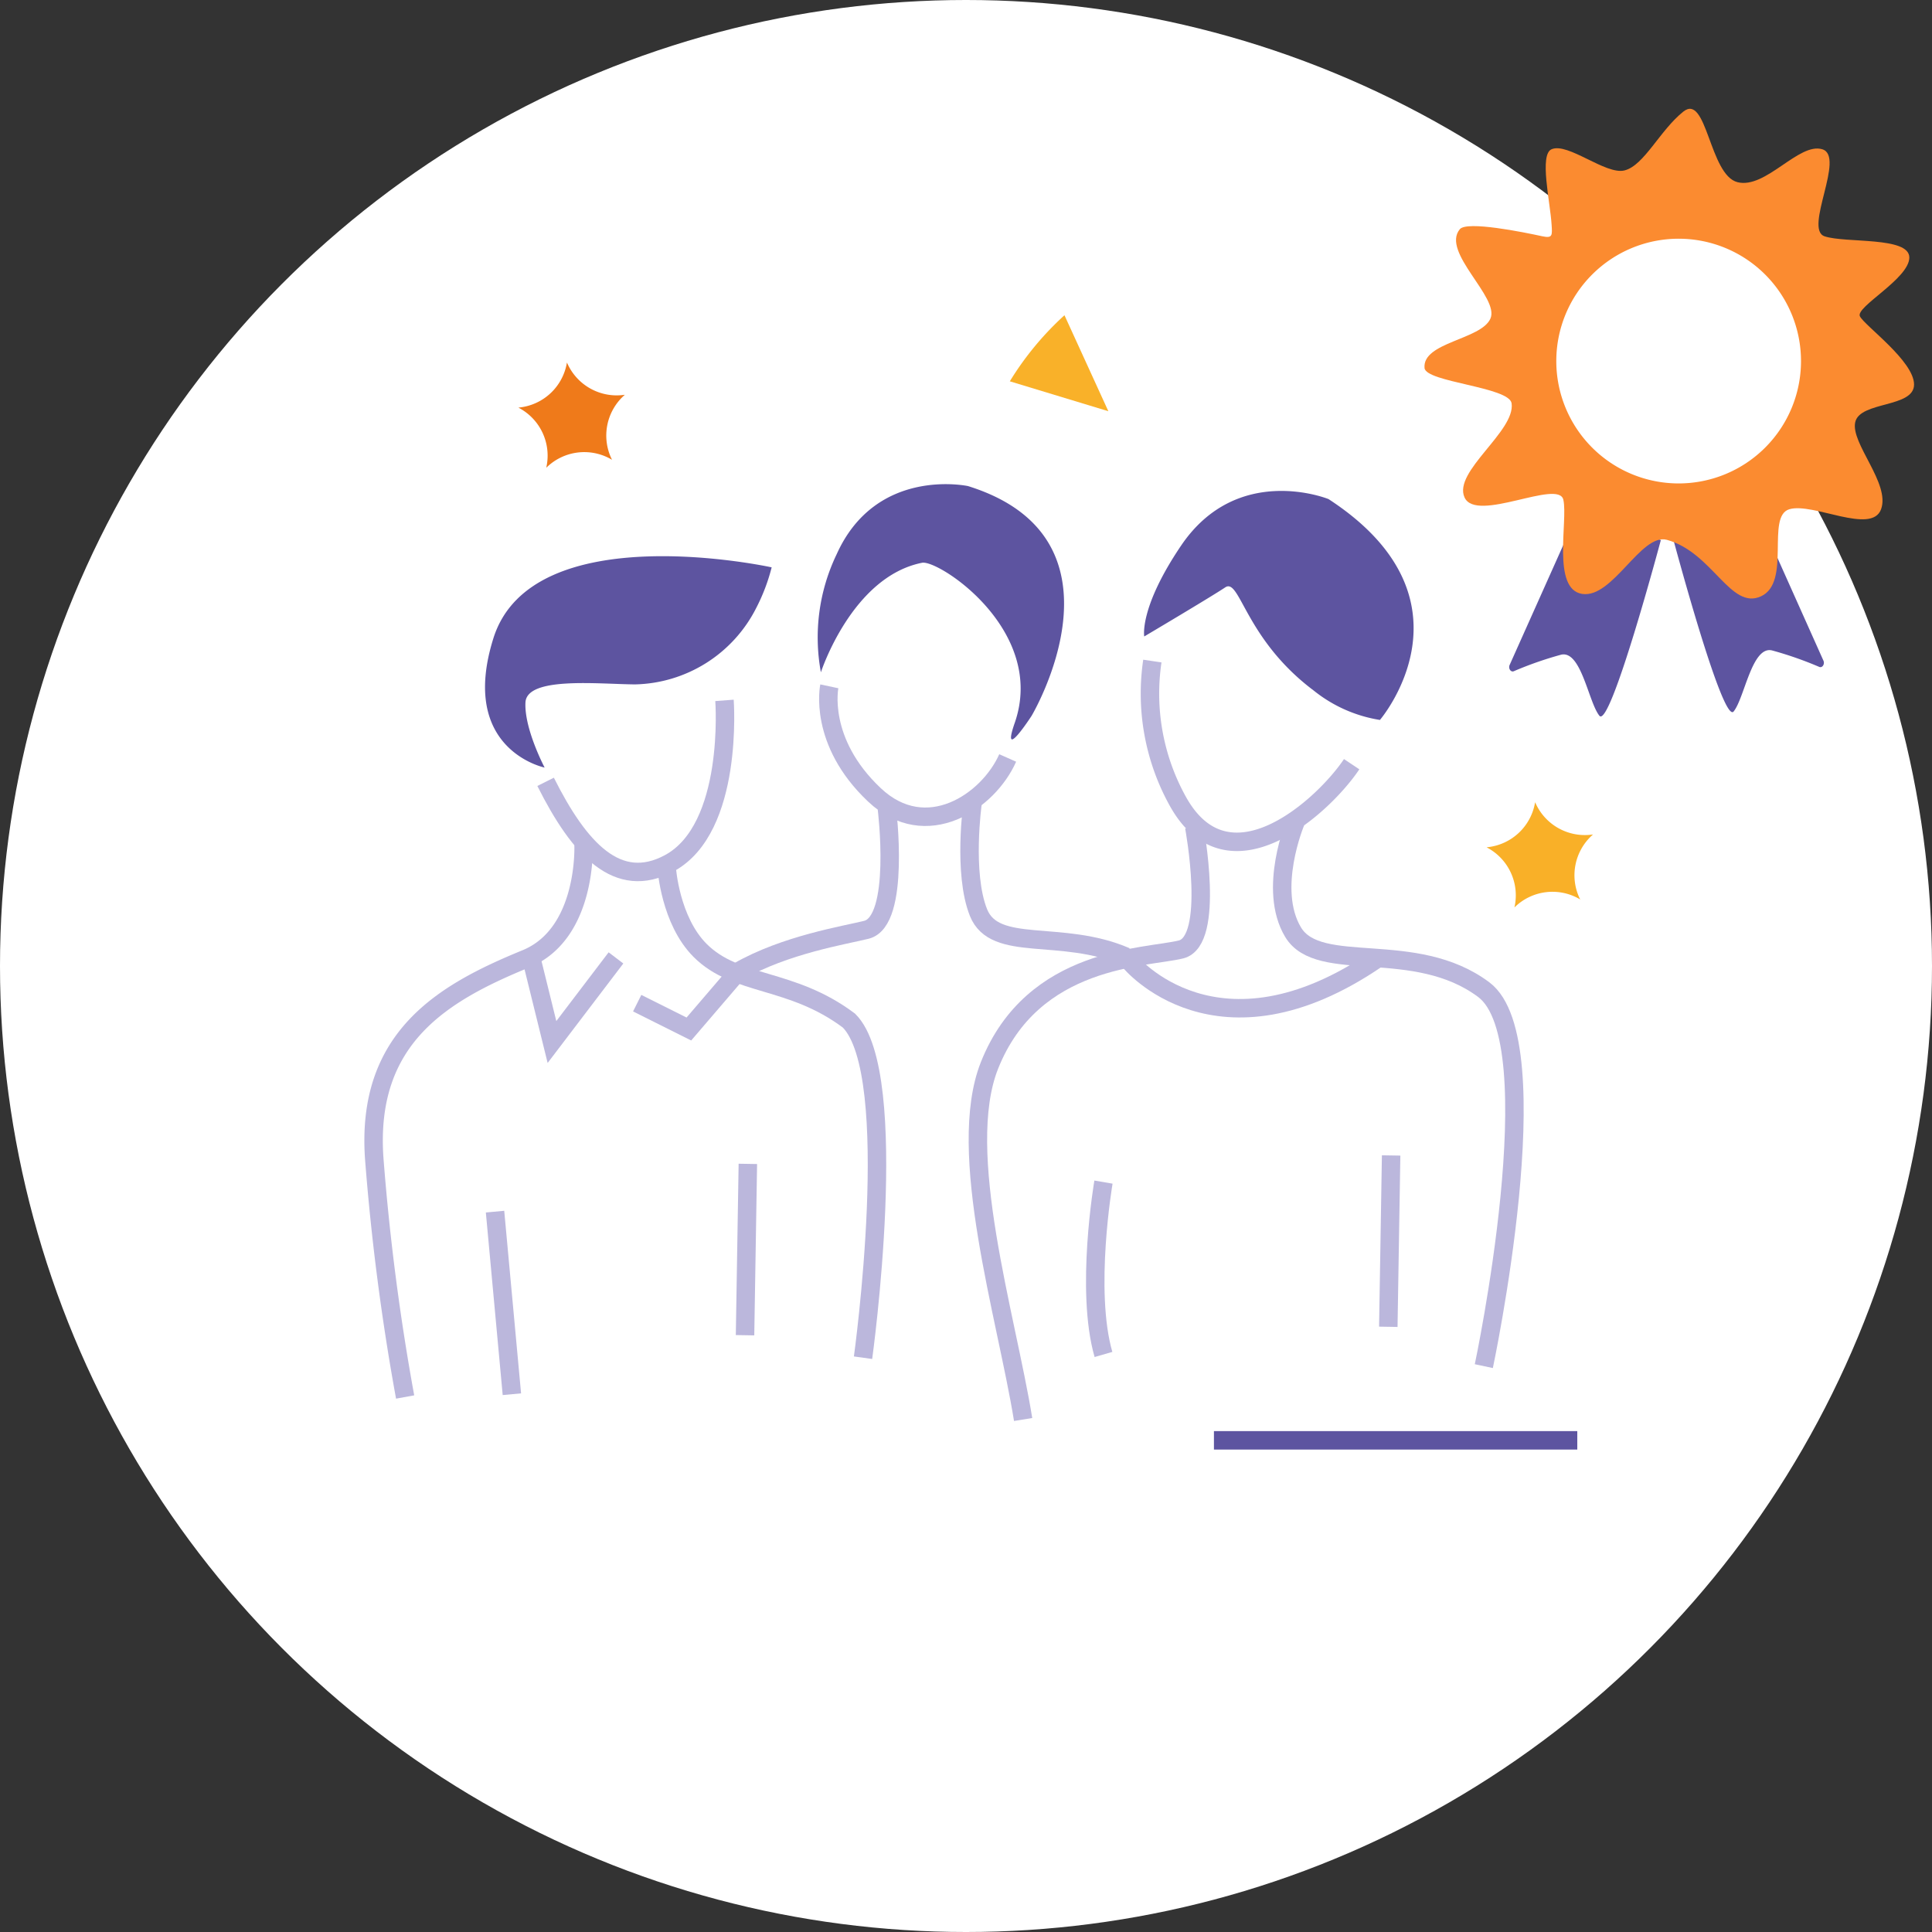 <?xml version="1.0" encoding="UTF-8"?>
<svg xmlns="http://www.w3.org/2000/svg" xmlns:xlink="http://www.w3.org/1999/xlink" width="157" height="157" viewBox="0 0 157 157">
  <rect x="0" y="0" width="157" height="157" fill="#333333" stroke="none"/>
  <defs>
    <clipPath id="clip-path">
      <rect id="Rectangle_451" data-name="Rectangle 451" width="126.066" height="109.098" fill="none"></rect>
    </clipPath>
  </defs>
  <g id="Groupe_754" data-name="Groupe 754" transform="translate(-1289 -2874)">
    <circle id="Ellipse_65" data-name="Ellipse 65" cx="78.5" cy="78.5" r="78.5" transform="translate(1289 2874)" fill="#fff"></circle>
    <g id="Groupe_483" data-name="Groupe 483" transform="translate(1318.467 2882.842)">
      <g id="Groupe_482" data-name="Groupe 482" clip-path="url(#clip-path)">
        <path id="Tracé_2048" data-name="Tracé 2048" d="M44.128,19.445l8.007,2.43-3.566-7.8a24.61,24.61,0,0,0-4.441,5.37" transform="translate(8.466 2.7)" fill="#f9b129"></path>
        <path id="Tracé_2049" data-name="Tracé 2049" d="M31.639,31.41S12.167,27.127,9.022,37.188c-2.832,9.056,4.168,10.493,4.168,10.493s-1.665-3.152-1.558-5.289,5.959-1.489,8.913-1.47a11.307,11.307,0,0,0,9.821-6.173,15.4,15.4,0,0,0,1.274-3.34" transform="translate(1.601 5.852)" fill="#5d54a0"></path>
        <path id="Tracé_2050" data-name="Tracé 2050" d="M68.259,26.712S60.877,23.719,56.289,30.5c-3.422,5.058-2.993,7.381-2.993,7.381s5.387-3.192,6.584-3.99,1.6,4.191,7.182,8.38a11.455,11.455,0,0,0,5.387,2.394s8.38-9.777-4.189-17.956" transform="translate(10.221 4.998)" fill="#5d54a0"></path>
        <path id="Tracé_2051" data-name="Tracé 2051" d="M53.879,37.653A18.039,18.039,0,0,0,55.9,48.959c4.145,7.628,11.923.451,14.175-2.925" transform="translate(10.298 7.224)" fill="none" stroke="#bbb7dc" stroke-miterlimit="10" stroke-width="1.5"></path>
        <path id="Tracé_2052" data-name="Tracé 2052" d="M27.013,40.335s.79,10.4-4.492,13.239c-4.183,2.25-7.3-1.142-10.044-6.62" transform="translate(2.394 7.738)" fill="none" stroke="#bbb7dc" stroke-miterlimit="10" stroke-width="1.5"></path>
        <path id="Tracé_2053" data-name="Tracé 2053" d="M83.986,27.092,78.218,39.984c-.137.282.081.625.333.521A29.576,29.576,0,0,1,82.4,39.161c1.628-.367,2.219,3.859,3.107,4.963S90.5,29.849,90.5,29.849" transform="translate(14.998 5.198)" fill="#5d54a0"></path>
        <path id="Tracé_2054" data-name="Tracé 2054" d="M95.806,26.8l5.769,12.892c.137.282-.081.625-.333.521a29.574,29.574,0,0,0-3.851-1.344c-1.628-.367-2.219,3.859-3.107,4.963S89.3,29.552,89.3,29.552" transform="translate(17.131 5.141)" fill="#5d54a0"></path>
        <path id="Tracé_2055" data-name="Tracé 2055" d="M82.73,9.4c.054.878.1,1.143-.765.956-1.527-.333-6.115-1.266-6.692-.573-1.548,1.858,3.251,5.544,2.486,7.266s-5.546,1.913-5.354,4.015c.1,1.158,6.883,1.53,7.075,2.869.324,2.272-4.78,5.544-3.825,7.648s7.648-1.529,8.031.192-.956,7.266,1.53,7.648S90,34.454,92.1,35.027c3.713,1.012,5.163,5.736,7.648,4.589s.383-6.5,2.3-7.075,6.692,2.1,7.456,0-2.485-5.354-2.1-7.075,4.781-1.147,4.781-3.059-4.017-4.779-4.4-5.544,4.015-3.059,4.015-4.78-5.163-1.148-6.884-1.721,1.721-6.5-.191-7.075-4.59,3.251-6.884,2.677S95.35-1.3,93.437.226s-3.185,4.381-4.781,4.781c-1.529.383-4.589-2.294-5.927-1.721-1.015.435-.111,4.291,0,6.119" transform="translate(13.89 0)" fill="#fb8b30"></path>
        <path id="Tracé_2056" data-name="Tracé 2056" d="M101.274,18.8a9.943,9.943,0,1,1-9.942-9.942,9.943,9.943,0,0,1,9.942,9.942" transform="translate(15.614 1.699)" fill="#fff"></path>
        <path id="Tracé_2057" data-name="Tracé 2057" d="M18.231,25.2l-.118-.066a4.39,4.39,0,0,0-5.125.617l-.1.093.026-.133a4.391,4.391,0,0,0-2.172-4.683l-.119-.067.135-.015a4.391,4.391,0,0,0,3.783-3.512l.026-.133.057.123a4.392,4.392,0,0,0,4.51,2.512l.135-.017-.1.093a4.392,4.392,0,0,0-1,5.065Z" transform="translate(2.038 3.32)" fill="#ef7a1a"></path>
        <path id="Tracé_2058" data-name="Tracé 2058" d="M84.248,55.18l-.118-.066A4.39,4.39,0,0,0,79,55.731l-.1.093.026-.133a4.391,4.391,0,0,0-2.172-4.683l-.119-.067.135-.015a4.391,4.391,0,0,0,3.783-3.512l.026-.133.057.123a4.392,4.392,0,0,0,4.51,2.512l.135-.017-.1.093a4.392,4.392,0,0,0-1,5.065Z" transform="translate(14.703 9.071)" fill="#f9b028"></path>
        <path id="Tracé_2059" data-name="Tracé 2059" d="M63.789,48.618s-2.307,5.465-.205,8.964,9.9.473,15.5,4.676,0,30.589,0,30.589" transform="translate(12.029 9.327)" fill="none" stroke="#bbb7dc" stroke-miterlimit="10" stroke-width="1.5"></path>
        <path id="Tracé_2060" data-name="Tracé 2060" d="M20.736,51.779s.279,4.245,2.71,6.677c2.968,2.968,7.38,2.167,12.1,5.707,4.337,4.337,1.142,27.393,1.142,27.393" transform="translate(3.978 9.934)" fill="none" stroke="#bbb7dc" stroke-miterlimit="10" stroke-width="1.5"></path>
        <path id="Tracé_2061" data-name="Tracé 2061" d="M59.534,48.962s1.727,9.255-1.075,9.957-12.036.514-15.57,9.436c-2.778,7.012,1.369,20.316,2.739,28.763" transform="translate(8.048 9.393)" fill="none" stroke="#bbb7dc" stroke-miterlimit="10" stroke-width="1.5"></path>
        <path id="Tracé_2062" data-name="Tracé 2062" d="M50.621,73.18s-1.505,8.791,0,14.007" transform="translate(9.583 14.039)" fill="none" stroke="#bbb7dc" stroke-miterlimit="10" stroke-width="1.5"></path>
        <path id="Tracé_2063" data-name="Tracé 2063" d="M18.387,57.909l-5.2,6.836-1.711-6.934" transform="translate(2.201 11.091)" fill="none" stroke="#bbb7dc" stroke-miterlimit="10" stroke-width="1.5"></path>
        <path id="Tracé_2064" data-name="Tracé 2064" d="M18.721,61.43l4.2,2.1,4.2-4.9" transform="translate(3.592 11.248)" fill="none" stroke="#bbb7dc" stroke-miterlimit="10" stroke-width="1.5"></path>
        <path id="Tracé_2065" data-name="Tracé 2065" d="M17.811,50.164s.338,7.232-4.684,9.287C6.386,62.209.116,65.843.8,75.658a188.48,188.48,0,0,0,2.511,19.4" transform="translate(0.144 9.624)" fill="none" stroke="#bbb7dc" stroke-miterlimit="10" stroke-width="1.5"></path>
        <line id="Ligne_22" data-name="Ligne 22" x2="1.369" y2="14.837" transform="translate(10.761 89.619)" fill="none" stroke="#bbb7dc" stroke-miterlimit="10" stroke-width="1.5"></line>
        <path id="Tracé_2066" data-name="Tracé 2066" d="M52.314,58.184s7.076,8.674,20.087-.229" transform="translate(10.036 11.119)" fill="none" stroke="#bbb7dc" stroke-miterlimit="10" stroke-width="1.5"></path>
        <line id="Ligne_23" data-name="Ligne 23" x1="0.229" y2="13.924" transform="translate(83.351 85.053)" fill="none" stroke="#bbb7dc" stroke-miterlimit="10" stroke-width="1.5"></line>
        <path id="Tracé_2067" data-name="Tracé 2067" d="M43.259,25.751S35.8,24.126,32.575,31.276a15.6,15.6,0,0,0-1.287,9.605s2.511-7.761,8.218-8.9c1.352-.271,10.141,5.5,7.534,13.011-1.153,3.319,1.369-.571,1.369-.571s8.56-14.381-5.15-18.668" transform="translate(5.953 4.91)" fill="#5d54a0"></path>
        <path id="Tracé_2068" data-name="Tracé 2068" d="M31.834,39.377s-.951,4.473,3.674,8.828c4.2,3.956,9.246.545,10.821-3.007" transform="translate(6.092 7.554)" fill="none" stroke="#bbb7dc" stroke-miterlimit="10" stroke-width="1.5"></path>
        <path id="Tracé_2069" data-name="Tracé 2069" d="M41.629,47.326s-.8,5.707.479,8.908c1.325,3.317,6.716,1.306,11.99,3.59" transform="translate(7.939 9.079)" fill="none" stroke="#bbb7dc" stroke-miterlimit="10" stroke-width="1.5"></path>
        <path id="Tracé_2070" data-name="Tracé 2070" d="M37.69,47.709s1.138,9.151-1.663,9.853c-1.752.439-6.592,1.2-10.407,3.387" transform="translate(4.915 9.153)" fill="none" stroke="#bbb7dc" stroke-miterlimit="10" stroke-width="1.5"></path>
        <line id="Ligne_24" data-name="Ligne 24" x1="0.229" y2="13.924" transform="translate(31.077 85.738)" fill="none" stroke="#bbb7dc" stroke-miterlimit="10" stroke-width="1.5"></line>
        <line id="Ligne_25" data-name="Ligne 25" x2="29.527" transform="translate(69.181 108.204)" fill="none" stroke="#5d54a0" stroke-miterlimit="10" stroke-width="1.5"></line>
      </g>
    </g>
  </g>
</svg>
